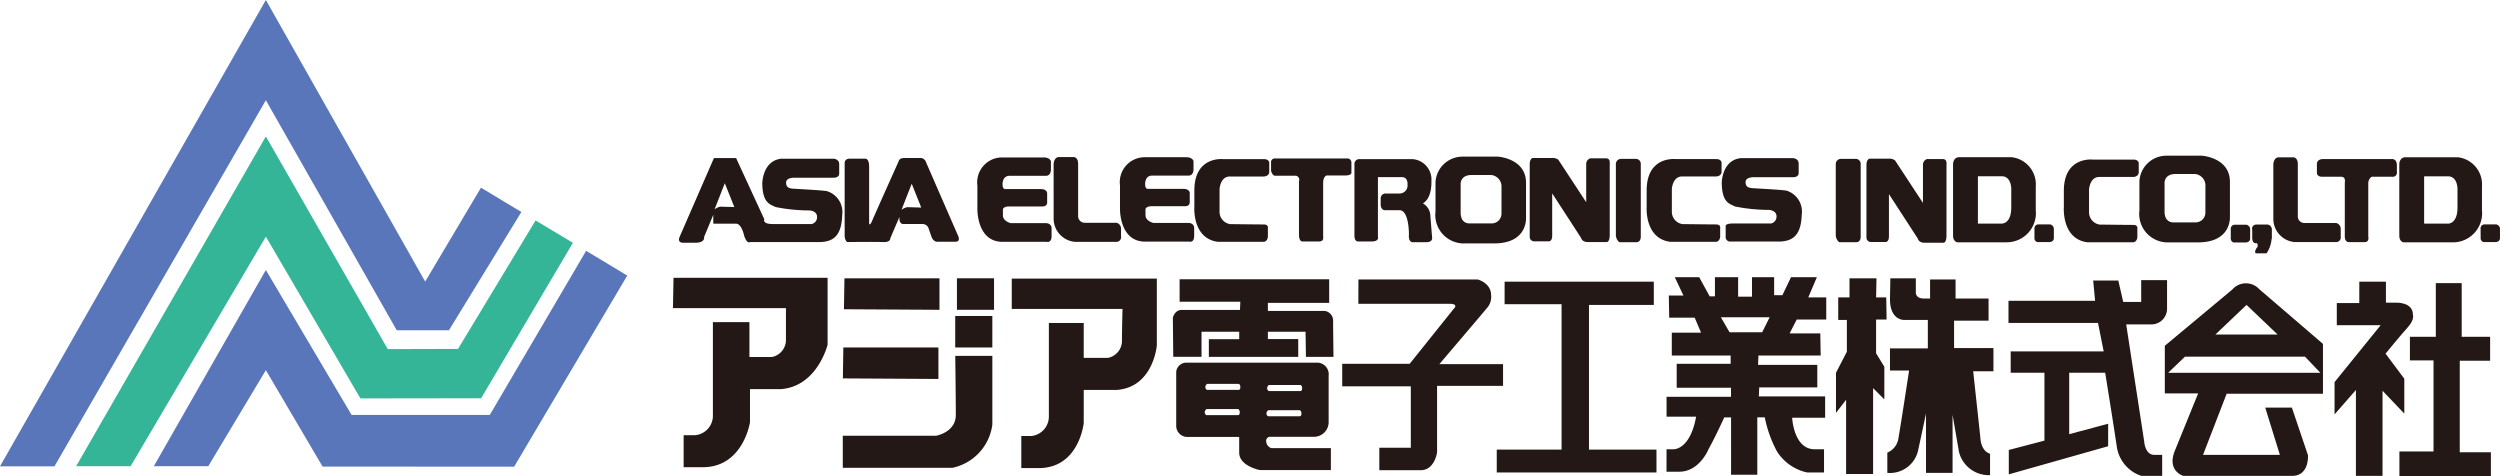 <svg xmlns="http://www.w3.org/2000/svg" xmlns:xlink="http://www.w3.org/1999/xlink" width="219.802" height="41.871" viewBox="0 0 219.802 41.871">
  <defs>
    <clipPath id="clip-path">
      <rect id="長方形_87480" data-name="長方形 87480" width="219.801" height="41.87" fill="none"/>
    </clipPath>
  </defs>
  <g id="グループ_23775" data-name="グループ 23775" transform="translate(0 0)">
    <path id="パス_744448" data-name="パス 744448" d="M280.476,32.721v4.715H278.2v2.077h2.076v8.008h-3V49.7h8.043v-2.11h-2.737V39.544h2.67V37.436h-2.5V32.721Z" transform="translate(-66.318 -7.826)" fill="#231815"/>
    <g id="グループ_10223" data-name="グループ 10223" transform="translate(0 0)">
      <g id="グループ_10222" data-name="グループ 10222" clip-path="url(#clip-path)">
        <path id="パス_744449" data-name="パス 744449" d="M271.959,32.55h2.34v1.845h.889s1.484-.068,1.484,1.054c0,0,.167.43-.46,1.121s-1.947,2.308-1.947,2.308l1.65,2.206V44.15L274,42.141v7.48h-2.34V42.073l-1.878,2.144V41.381l4.054-5.005h-3.857V34.429h1.977Z" transform="translate(-64.526 -7.785)" fill="#231815"/>
        <path id="パス_744450" data-name="パス 744450" d="M264.069,42.44V38.055l-5.6-4.808a1.588,1.588,0,0,0-2.373.031l-5.932,4.944v4.184h2.932l-2.076,5.11c-.658,1.715.756,2.142.756,2.142h9.592c1.513,0,1.383-1.814,1.383-1.814l-1.414-4.184h-2.342l1.285,4.153h-6.755L255.6,42.44Zm-6.72-7.811,2.734,2.605H254.61Zm-6.891,5.966,1.483-1.418h10.547l1.35,1.418Z" transform="translate(-59.832 -7.821)" fill="#231815"/>
        <path id="パス_744451" data-name="パス 744451" d="M232.1,34.19h7.614l-.167-1.78h2.209l.43,1.878h1.582V32.376h2.274v2.506a1.379,1.379,0,0,1-1.354,1.384h-2.239l1.581,10.283s.065,1.187.89,1.187h.692v1.844h-1.845a3.192,3.192,0,0,1-2.145-2.571c-.3-2.042-1.02-6.492-1.02-6.492h-3.164v5.4L240.862,45v1.977l-8.735,2.472V47.306l3.133-.822V40.518h-2.966V38.639h8.176l-.5-2.505H232.1Z" transform="translate(-55.512 -7.744)" fill="#231815"/>
        <path id="パス_744452" data-name="パス 744452" d="M218.366,32.161h2.24v1.217s-.065.562.726.562h.526V32.26H224.1v1.681H227v1.944h-3.032v2.407h3.461v2.042h-1.78l.627,5.8s0,1.19.856,1.452v1.879a2.7,2.7,0,0,1-2.734-2.046l-.563-3.262v5.11H221.5V44.057L220.8,47.32a2.533,2.533,0,0,1-2.7,1.947v-1.78a1.624,1.624,0,0,0,.99-1.354c.2-1.118.923-5.864.923-5.864h-1.681V38.322h3.329v-2.5h-2.012s-1.317.129-1.317-1.848Z" transform="translate(-52.164 -7.692)" fill="#231815"/>
        <path id="パス_744453" data-name="パス 744453" d="M213.354,32.161h2.373l-.031,1.678h.89l.03,1.947h-.924v2.966l.726,1.186v2.868l-.988-.989v7.549h-2.374V42.84l-.89,1.152V40.467l.956-1.848v-2.8h-.758V33.841h.99Z" transform="translate(-50.745 -7.692)" fill="#231815"/>
        <path id="パス_744454" data-name="パス 744454" d="M206.628,35.754V33.811h-1.582l.757-1.78H203.53l-.758,1.582h-.726V32.031H200.1v1.712h-1.22V32.031H196.84v1.681h-.463l-.921-1.681h-2.145l.761,1.613h-1.286l.034,1.947h2.24l.559,1.316h-2.571v2.012h5.175v.726h-4.745v2.107h4.776v.794h-5.667v1.746h2.6c-.528,2.935-1.977,2.868-1.977,2.868h-.625v1.974h1.118c1.78,0,2.571-1.974,2.571-1.974.625-1.119,1.385-2.8,1.385-2.8h.6V49.4h2.306V44.356h.657a10.819,10.819,0,0,0,1.057,2.966,4.172,4.172,0,0,0,2.67,1.879h1.483V47.159h-.759c-1.913.068-2.043-2.769-2.043-2.769h2.9V42.512H200.7l.034-.791h5.107V39.743h-5.209l.033-.825h5.473l-.033-1.944h-2.7l.627-1.22Zm-5.635,1.121h-2.868l-.761-1.319h4.286Z" transform="translate(-46.062 -7.661)" fill="#231815"/>
        <path id="パス_744455" data-name="パス 744455" d="M173.656,32.55h13.117v2.043h-5.7V47.314h5.934v2.011H172.964V47.314h5.7V34.528h-5.009Z" transform="translate(-41.369 -7.785)" fill="#231815"/>
        <path id="パス_744456" data-name="パス 744456" d="M156.533,32.291h10.48s1.186.3,1.186,1.385a1.446,1.446,0,0,1-.33,1.087c-.429.525-4.221,4.975-4.221,4.975h5.6v1.913h-5.8v5.833s-.2,1.582-1.453,1.582h-3.625V47.088h2.769v-5.4h-6.031V39.707h5.933l3.856-4.814s.528-.46-.362-.46h-8.008Z" transform="translate(-37.099 -7.723)" fill="#231815"/>
        <path id="パス_744457" data-name="パス 744457" d="M144.279,49.422a.661.661,0,0,1-.445-.593.352.352,0,0,1,.4-.4h3.807a1.293,1.293,0,0,0,1.285-1.335V43.045a1.021,1.021,0,0,0-.989-1.137H136.814a.9.9,0,0,0-.89.79v4.8a.981.981,0,0,0,.89.94h4.647v1.384c0,1.187,1.83,1.533,1.83,1.533h6.23V49.422Zm-.2-5.549h2.769s.148.037.148.29-.154.241-.154.241h-2.781a.281.281,0,0,1-.142-.253.34.34,0,0,1,.161-.278m-.065,2.218h2.769s.148.037.148.291-.155.241-.155.241H144a.281.281,0,0,1-.142-.253.342.342,0,0,1,.161-.278m-2.664.43h-2.781a.279.279,0,0,1-.142-.253.342.342,0,0,1,.161-.278h2.769s.148.037.148.291-.154.241-.154.241m.052-2.219h-2.781a.279.279,0,0,1-.142-.253.342.342,0,0,1,.161-.278h2.769s.148.037.148.291-.154.241-.154.241" transform="translate(-32.51 -10.024)" fill="#231815"/>
        <path id="パス_744458" data-name="パス 744458" d="M136.128,32.271h13.151v2.076H143.89v.708h4.993a.853.853,0,0,1,.742.841c0,.741.033,3.2.033,3.2h-2.422l-.034-2.209H143.89v.643h2.669v1.567H138.7V37.542h2.67v-.658l-3.313,0V39.09h-2.487l-.034-3.445s.164-.674.757-.674h5.142l.034-.723h-5.339Z" transform="translate(-32.417 -7.719)" fill="#231815"/>
        <path id="パス_744459" data-name="パス 744459" d="M116.918,32.193h12.755v5.883s-.3,3.659-3.51,3.906h-2.917V44.9s-.4,3.955-3.955,3.955h-1.533V46.035h.89a1.722,1.722,0,0,0,1.533-1.78V36.1h3.065v3.065h2.126a1.53,1.53,0,0,0,1.236-1.434c0-1.186.049-2.867.049-2.867h-9.739Z" transform="translate(-27.964 -7.7)" fill="#231815"/>
        <path id="パス_744460" data-name="パス 744460" d="M107.279,41.128h3.263V47.16a4.463,4.463,0,0,1-3.51,3.806h-9.64V48.148H105.6s1.73-.3,1.73-1.829-.049-5.191-.049-5.191" transform="translate(-23.294 -9.837)" fill="#231815"/>
        <rect id="長方形_87478" data-name="長方形 87478" width="3.263" height="2.769" transform="translate(83.984 27.781)" fill="#231815"/>
        <rect id="長方形_87479" data-name="長方形 87479" width="3.263" height="2.769" transform="translate(84.134 24.468)" fill="#231815"/>
        <path id="パス_744461" data-name="パス 744461" d="M97.441,40.153H105.8v2.769l-8.4-.049Z" transform="translate(-23.294 -9.604)" fill="#231815"/>
        <path id="パス_744462" data-name="パス 744462" d="M97.57,32.161h8.355v2.769l-8.4-.049Z" transform="translate(-23.325 -7.692)" fill="#231815"/>
        <path id="パス_744463" data-name="パス 744463" d="M77.816,32.1H91.363v5.883s-.89,3.659-4.1,3.906H84.54V44.8s-.593,3.955-4.153,3.955H78.706V45.938h1.039a1.721,1.721,0,0,0,1.533-1.78V36H84.49v3.065h1.978A1.529,1.529,0,0,0,87.7,37.633V34.766H77.767Z" transform="translate(-18.6 -7.677)" fill="#231815"/>
        <path id="パス_744464" data-name="パス 744464" d="M187.216,18.36h1.316a.441.441,0,0,1,.39.479v6.4s0,.449-.39.449h-1.5a.845.845,0,0,1-.3-.688V18.778a.457.457,0,0,1,.479-.418" transform="translate(-44.663 -4.391)" fill="#231815"/>
        <path id="パス_744465" data-name="パス 744465" d="M121.756,18.749s.03-.6.479-.6h1.317s.359.03.359.6V23.3a.582.582,0,0,0,.6.628h2.782a.533.533,0,0,1,.39.539v.658a.408.408,0,0,1-.419.479h-3.621a2.049,2.049,0,0,1-1.885-2Z" transform="translate(-29.121 -4.341)" fill="#231815"/>
        <path id="パス_744466" data-name="パス 744466" d="M91.533,21.19c-.21-.09-2.753-.209-3.083-.239s-.568-.12-.568-.539.659-.419.659-.419h3.5c.539,0,.509-.359.509-.359V18.8c0-.448-.479-.478-.479-.478H87.433c-1.646.208-1.646,2.184-1.646,2.184.03,1.765.718,1.825,1.167,2.064a15.385,15.385,0,0,0,2.992.3s.658.03.658.568a.613.613,0,0,1-.479.628H86.715c-.957,0-.748-.418-.748-.418l-2.483-5.386H81.538L78.516,25.2c-.209.508.269.508.269.508h1.137c.868,0,.749-.508.749-.508l.808-1.945v.778h2c.509,0,.718,1.077.718,1.077.269.748.508.539.508.539h6.224c1.257-.06,1.825-.718,1.885-2.364a1.926,1.926,0,0,0-1.287-2.095m-9.426,1.347a1.2,1.2,0,0,0-.509.239l.9-2.3.838,2.095Z" transform="translate(-18.767 -4.367)" fill="#231815"/>
        <path id="パス_744467" data-name="パス 744467" d="M107.6,25.139s-2.663-6.1-2.842-6.523a.518.518,0,0,0-.539-.359h-1.347c-.479,0-.508.269-.508.269s-2.095,4.668-2.334,5.237-.269.24-.269.24V19.035c0-.749-.329-.718-.329-.718H98.057c-.479,0-.449.389-.449.389V25.02c0,.539.24.628.24.628s2.454-.03,3.142,0,.628-.329.628-.329l.808-1.885c-.059.658.329.628.329.628H104.4a.574.574,0,0,1,.568.329s.12.359.269.778.449.449.449.449h1.676c.449,0,.239-.479.239-.479m-4.488-2.559a1.2,1.2,0,0,0-.509.24l.9-2.3.838,2.095Z" transform="translate(-23.345 -4.366)" fill="#231815"/>
        <path id="パス_744468" data-name="パス 744468" d="M118.782,18.194h-3.74a2.194,2.194,0,0,0-2.095,2.483v2.065s-.06,2.872,2.214,2.872h3.89s.419.12.419-.508v-.718s0-.419-.539-.419h-3.052s-.688-.149-.688-.688v-.539s.059-.24.539-.24h2.932s.419.03.419-.359v-.778s.03-.389-.569-.389H115.43s-.269.059-.269-.39c0,0-.059-.778.628-.778h3.232s.389,0,.389-.569v-.717s-.09-.329-.628-.329" transform="translate(-27.014 -4.352)" fill="#231815"/>
        <path id="パス_744469" data-name="パス 744469" d="M135.261,18.169H131.52a2.194,2.194,0,0,0-2.094,2.483v2.065s-.06,2.873,2.214,2.873h3.89s.418.119.418-.509v-.718s0-.418-.539-.418h-3.052s-.689-.15-.689-.689v-.539s.06-.239.539-.239h2.933s.418.03.418-.36v-.778s.03-.389-.568-.389h-3.082s-.269.059-.269-.39c0,0-.059-.778.628-.778H135.5s.39,0,.39-.569V18.5s-.09-.329-.628-.329" transform="translate(-30.955 -4.346)" fill="#231815"/>
        <path id="パス_744470" data-name="パス 744470" d="M199.887,24.022H203.3a.614.614,0,0,0,.479-.628c0-.539-.658-.568-.658-.568a15.4,15.4,0,0,1-2.993-.3c-.448-.239-1.137-.3-1.166-2.064,0,0,0-1.975,1.646-2.184h4.639s.479.03.479.479v.838s.03.359-.509.359h-3.5s-.658,0-.658.419.24.508.568.539,2.873.149,3.082.239a1.924,1.924,0,0,1,1.287,2.095c-.059,1.646-.628,2.3-1.885,2.364h-4.354a.4.4,0,0,1-.449-.449v-.867s-.1-.269.584-.269" transform="translate(-47.586 -4.372)" fill="#231815"/>
        <path id="パス_744471" data-name="パス 744471" d="M196.42,18.383h-3.591s-2.543-.3-2.543,2.753v1.436s-.209,2.783,2.064,3.082h4.07s.329-.059.329-.508v-.718s.06-.3-.358-.3-2.963-.03-2.963-.03a1.1,1.1,0,0,1-.927-1.137V21.017s.059-1.107.9-1.107h3.023s.449-.03.449-.418v-.808s-.03-.3-.449-.3" transform="translate(-45.51 -4.395)" fill="#231815"/>
        <path id="パス_744472" data-name="パス 744472" d="M183.482,18.288H182.1a.522.522,0,0,0-.358.449v3.411l-2.454-3.74a.829.829,0,0,0-.569-.149h-1.675s-.27.03-.27.568v6.4a.4.4,0,0,0,.419.358h1.258s.3.03.3-.508V21.37l2.544,3.92s.059.359.6.359h1.615s.3.09.3-.658V18.707s.06-.419-.329-.419" transform="translate(-42.281 -4.367)" fill="#231815"/>
        <path id="パス_744473" data-name="パス 744473" d="M173.845,23.427V20.4c0-2.155-2.484-2.3-2.484-2.3h-3.082a2.38,2.38,0,0,0-2.394,2.244v2.573a2.506,2.506,0,0,0,2.6,2.813h2.544c3.022,0,2.813-2.3,2.813-2.3m-2.155-.359a.865.865,0,0,1-.927.9h-1.856s-.808.09-.808-.958V20.494s-.03-.778.958-.778h1.735a1.013,1.013,0,0,1,.9.958Z" transform="translate(-39.675 -4.329)" fill="#231815"/>
        <path id="パス_744474" data-name="パス 744474" d="M156.973,18.39h4.668a1.8,1.8,0,0,1,1.646,1.945s.09,1.466-.749,1.945a1.29,1.29,0,0,1,.659,1.107l.149,1.856s.12.448-.508.448h-1.257s-.329-.059-.269-.658c0,0,.03-2.155-.838-2.155h-1.317s-.329-.03-.329-.508v-.539a.421.421,0,0,1,.45-.419H160.5a.705.705,0,0,0,.688-.778s.061-.659-.478-.659h-2.125v5.237s.15.419-.568.419h-1.167s-.329.03-.329-.509V18.809a.42.42,0,0,1,.449-.419" transform="translate(-37.437 -4.399)" fill="#231815"/>
        <path id="パス_744475" data-name="パス 744475" d="M147.217,18.312h6.373a.352.352,0,0,1,.359.359v.868s.06.269-.539.269h-1.645s-.3.089-.3.658v4.757s.09.389-.359.389h-1.466s-.3.03-.3-.6v-4.7a.353.353,0,0,0-.389-.479h-1.766a.6.6,0,0,1-.3-.539v-.718a.347.347,0,0,1,.329-.269" transform="translate(-35.132 -4.38)" fill="#231815"/>
        <path id="パス_744476" data-name="パス 744476" d="M144.152,18.387h-3.591s-2.543-.3-2.543,2.753v1.436s-.209,2.783,2.065,3.082h4.07s.329-.059.329-.508v-.719s.059-.3-.36-.3-2.962-.03-2.962-.03a1.1,1.1,0,0,1-.927-1.137V21.021s.059-1.107.9-1.107h3.022s.449-.03.449-.418v-.808s-.03-.3-.449-.3" transform="translate(-33.009 -4.396)" fill="#231815"/>
        <path id="パス_744477" data-name="パス 744477" d="M262.706,18.781s.03-.6.479-.6H264.5s.359.03.359.6v4.548a.582.582,0,0,0,.6.628h2.783a.532.532,0,0,1,.39.539v.658a.408.408,0,0,1-.419.479h-3.621a2.049,2.049,0,0,1-1.885-2Z" transform="translate(-62.833 -4.349)" fill="#231815"/>
        <path id="パス_744478" data-name="パス 744478" d="M260.267,27.136v-.778a.35.35,0,0,1,.36-.39h1.017a.414.414,0,0,1,.328.419V27.2a2.656,2.656,0,0,1-.449,1.287H260.6s-.211-.06.059-.479c0,0,.179-.12.03-.419,0,0-.419.12-.419-.449" transform="translate(-62.249 -6.211)" fill="#231815"/>
        <path id="パス_744479" data-name="パス 744479" d="M260.267,26.358a.349.349,0,0,1,.36-.389h1.017a.413.413,0,0,1,.328.419V27.2" transform="translate(-62.249 -6.211)" fill="#231815"/>
        <path id="パス_744480" data-name="パス 744480" d="M255.188,23.312V20.29c0-2.155-2.483-2.3-2.483-2.3h-3.081a2.379,2.379,0,0,0-2.394,2.244V22.8a2.506,2.506,0,0,0,2.6,2.813h2.543c3.022,0,2.813-2.3,2.813-2.3m-2.155-.359a.865.865,0,0,1-.927.9h-1.854s-.809.09-.809-.958V20.379s-.03-.778.957-.778h1.735a1.013,1.013,0,0,1,.9.958Z" transform="translate(-59.131 -4.302)" fill="#231815"/>
        <path id="パス_744481" data-name="パス 744481" d="M244.631,18.439h-3.592s-2.543-.3-2.543,2.753v1.436s-.209,2.783,2.065,3.082h4.07s.329-.06.329-.509v-.718s.059-.3-.359-.3-2.963-.03-2.963-.03a1.1,1.1,0,0,1-.927-1.137V21.073s.06-1.107.9-1.107h3.022s.448-.03.448-.419v-.808s-.03-.3-.448-.3" transform="translate(-57.041 -4.408)" fill="#231815"/>
        <path id="パス_744482" data-name="パス 744482" d="M222.39,18.369h-1.377a.522.522,0,0,0-.358.449v3.412L218.2,18.488a.826.826,0,0,0-.568-.149h-1.676s-.269.03-.269.568v6.4a.4.4,0,0,0,.419.358h1.258s.3.03.3-.508V21.451l2.544,3.92s.059.359.6.359h1.616s.3.09.3-.658V18.788s.06-.419-.329-.419" transform="translate(-51.587 -4.386)" fill="#231815"/>
        <path id="パス_744483" data-name="パス 744483" d="M212.626,18.36h1.316a.441.441,0,0,1,.39.479v6.4s0,.449-.39.449h-1.5a.845.845,0,0,1-.3-.688V18.778a.457.457,0,0,1,.479-.418" transform="translate(-50.74 -4.391)" fill="#231815"/>
        <path id="パス_744484" data-name="パス 744484" d="M286.657,26.319a.349.349,0,0,1,.36-.389h1.016a.414.414,0,0,1,.329.419v.807s0,.329-.419.329H286.9a.366.366,0,0,1-.239-.39Z" transform="translate(-68.561 -6.202)" fill="#231815"/>
        <path id="パス_744485" data-name="パス 744485" d="M267.739,18.858s-.059-.479.569-.479h6.074s.389,0,.389.539v.6a.358.358,0,0,1-.389.419h-1.825a.683.683,0,0,0-.3.568v4.7s.12.479-.329.479h-1.406s-.329,0-.329-.509V20.443s.119-.508-.329-.508h-1.706s-.419,0-.419-.359Z" transform="translate(-64.036 -4.396)" fill="#231815"/>
        <path id="パス_744486" data-name="パス 744486" d="M235.1,26.319a.349.349,0,0,1,.359-.389h1.018a.414.414,0,0,1,.329.419v.807s0,.329-.419.329h-1.047a.366.366,0,0,1-.24-.39Z" transform="translate(-56.229 -6.202)" fill="#231815"/>
        <path id="パス_744487" data-name="パス 744487" d="M232.967,22.835V20.74a2.4,2.4,0,0,0-2.125-2.573h-4.608c-.508,0-.538.568-.538.568v6.313c0,.569.39.6.39.6h4.309a2.567,2.567,0,0,0,2.573-2.813m-2.155-.269c0,1.556-.9,1.436-.9,1.436H227.88V19.842h2.095c.838,0,.838,1.077.838,1.077Z" transform="translate(-53.981 -4.345)" fill="#231815"/>
        <path id="パス_744488" data-name="パス 744488" d="M257.789,26.358a.349.349,0,0,1,.359-.389h1.018a.413.413,0,0,1,.328.419V27.2s0,.329-.418.329h-1.047a.366.366,0,0,1-.24-.39Z" transform="translate(-61.657 -6.211)" fill="#231815"/>
        <path id="パス_744489" data-name="パス 744489" d="M284.529,22.841V20.746a2.4,2.4,0,0,0-2.125-2.573H277.8c-.509,0-.539.568-.539.568v6.314c0,.568.389.6.389.6h4.309a2.568,2.568,0,0,0,2.574-2.813m-2.155-.269c0,1.556-.9,1.436-.9,1.436h-2.034V19.848h2.095c.838,0,.838,1.077.838,1.077Z" transform="translate(-66.313 -4.347)" fill="#231815"/>
        <path id="パス_744490" data-name="パス 744490" d="M45.839,18.64l-3.55-2.14-4.907,8.257L23.375,0,0,41l4.789,0L23.375,8.813,34.882,29.038h4.588Z" transform="translate(0 0)" fill="#5976ba"/>
        <path id="パス_744491" data-name="パス 744491" d="M52.475,25.119l-3.281-1.965L42.375,34.447l-6.179.017L25.48,15.765,8.8,44.759l4.789,0L25.48,24.577,33.792,38.8l10.614-.015Z" transform="translate(-2.105 -3.771)" fill="#35b597"/>
        <path id="パス_744492" data-name="パス 744492" d="M59.4,31.16l-3.616-2.174-8.47,14.428H35.164L27.626,30.671,17.777,47.921l4.788,0,5.061-8.442,4.989,8.477,16.841.008Z" transform="translate(-4.252 -6.933)" fill="#5976ba"/>
      </g>
    </g>
  </g>
</svg>
